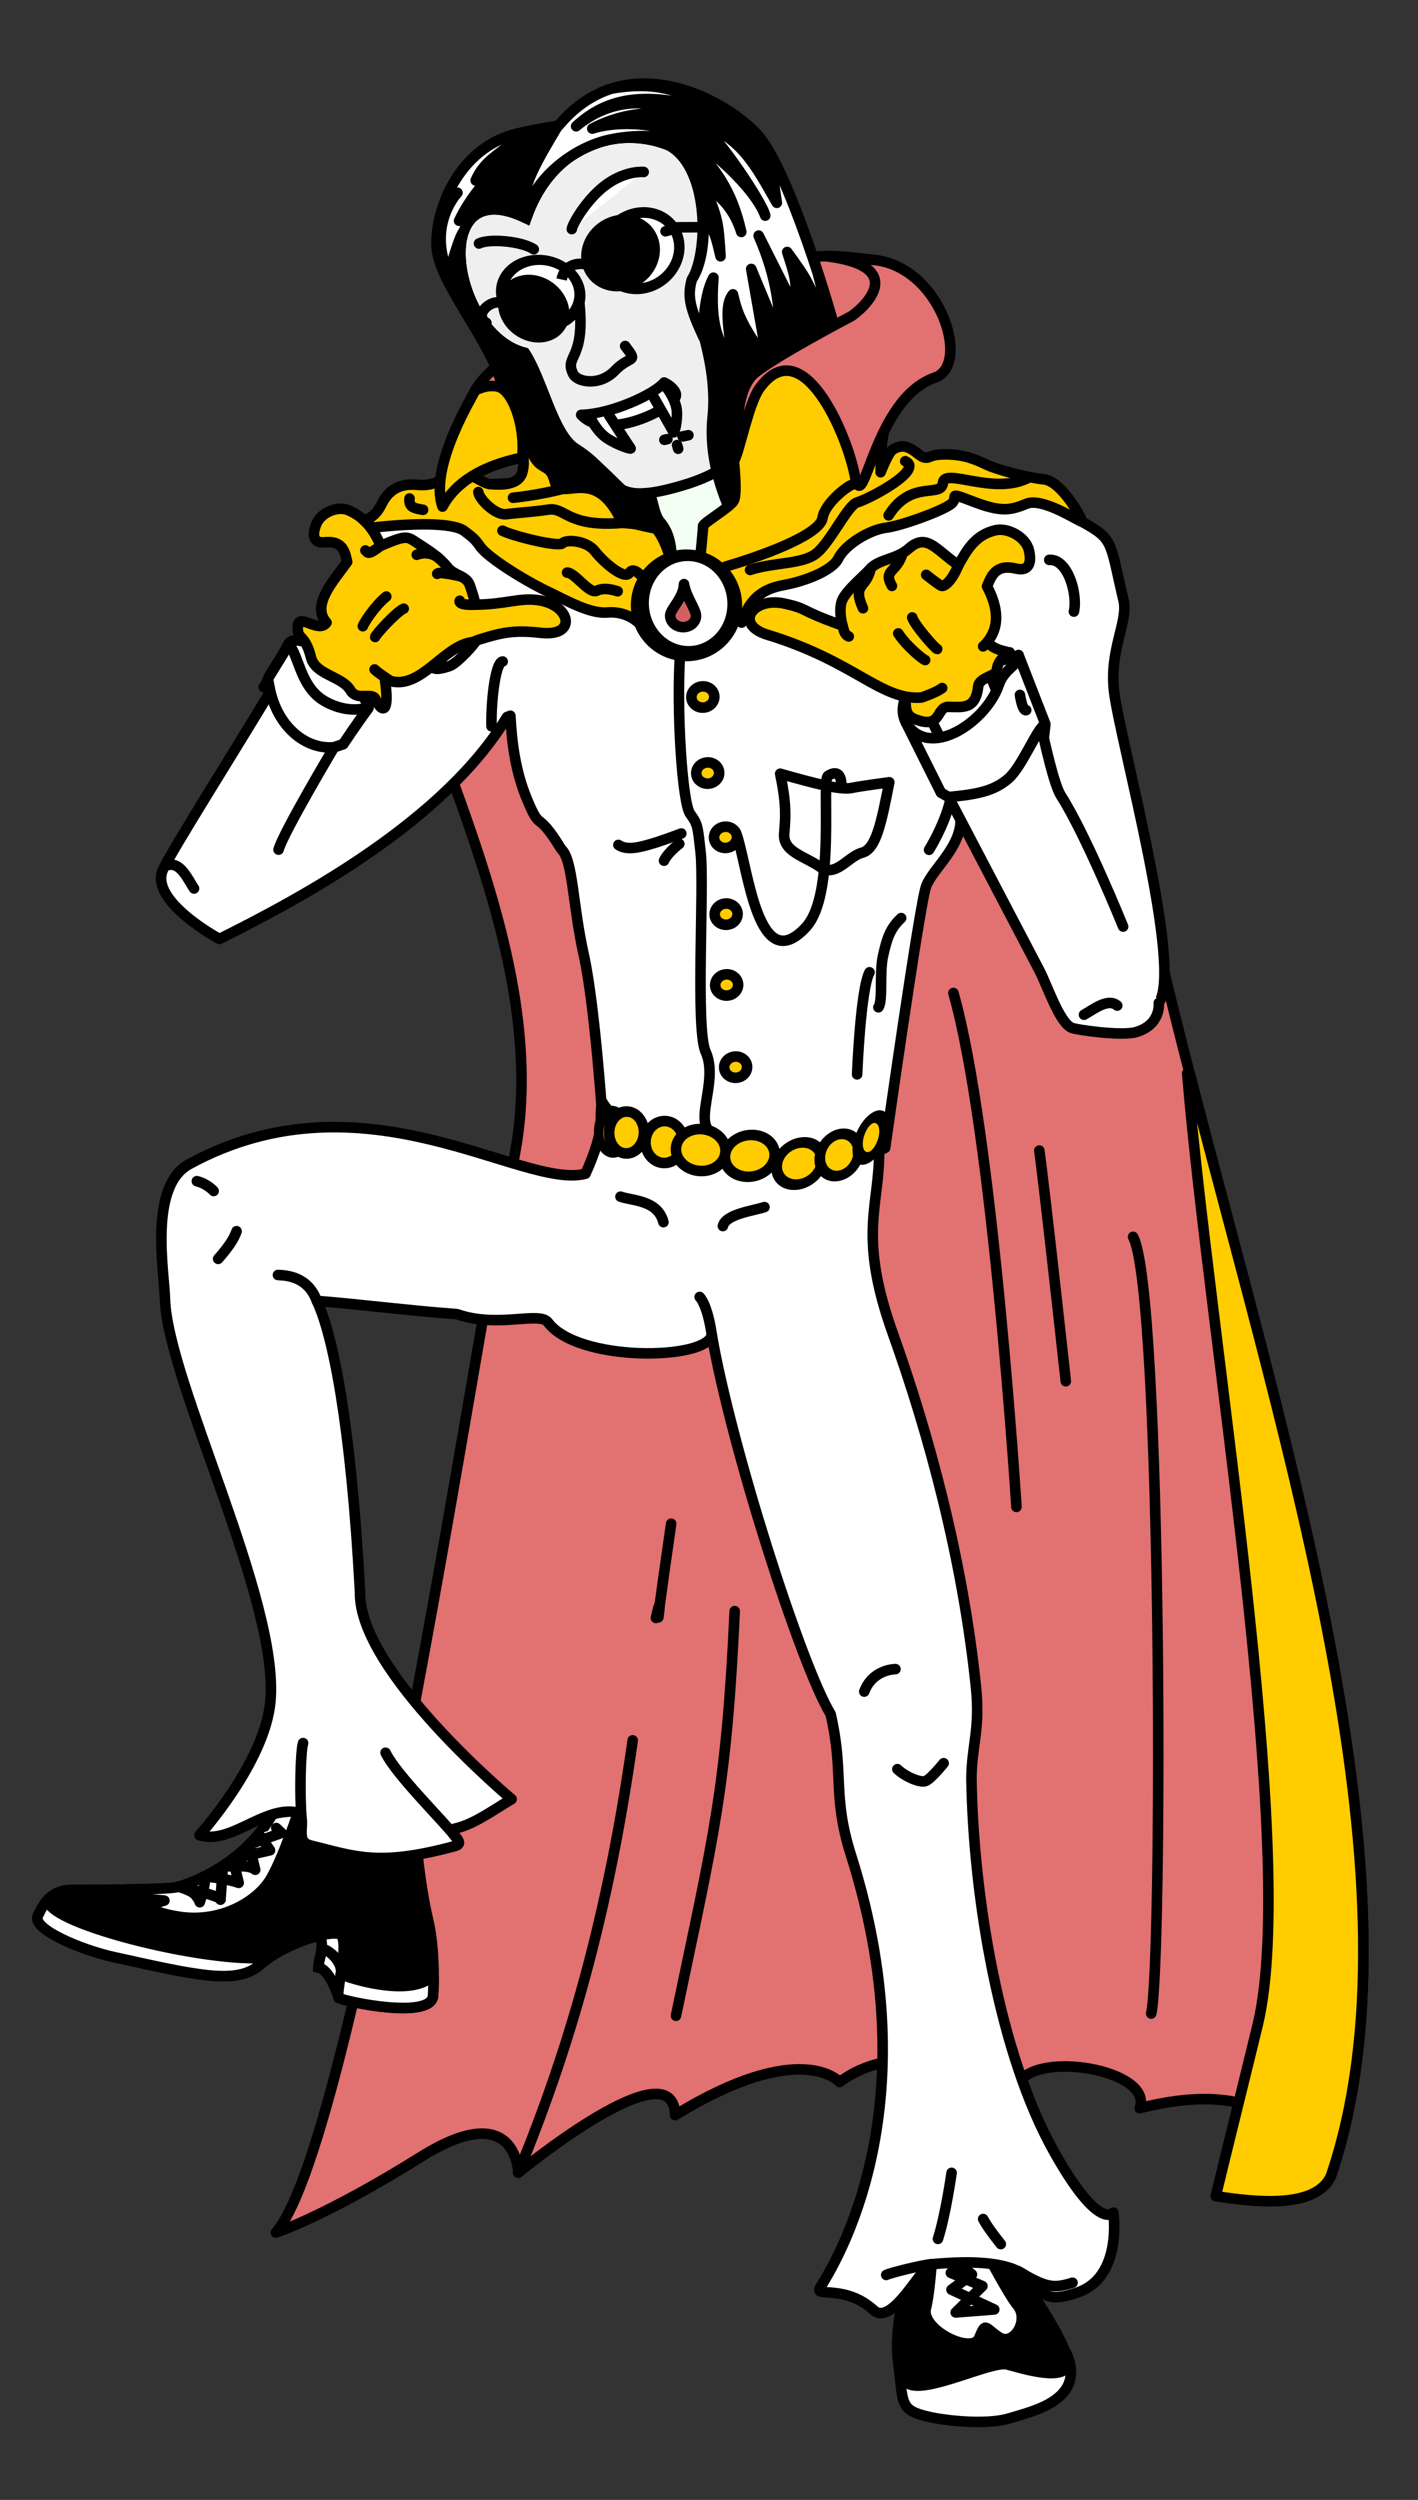 <?xml version="1.0" encoding="UTF-8" standalone="no"?>
<!-- Created with Inkscape (http://www.inkscape.org/) -->

<svg
   width="120.931mm"
   height="213.122mm"
   viewBox="0 0 120.931 213.122"
   version="1.1"
   id="svg16630"
   inkscape:version="1.2.2 (b0a8486, 2022-12-01)"
   sodipodi:docname="monster-gallery-vampire.svg"
   xmlns:inkscape="http://www.inkscape.org/namespaces/inkscape"
   xmlns:sodipodi="http://sodipodi.sourceforge.net/DTD/sodipodi-0.dtd"
   xmlns:xlink="http://www.w3.org/1999/xlink"
   xmlns="http://www.w3.org/2000/svg"
   xmlns:svg="http://www.w3.org/2000/svg"
   xmlns:rdf="http://www.w3.org/1999/02/22-rdf-syntax-ns#"
   xmlns:cc="http://creativecommons.org/ns#"
   xmlns:dc="http://purl.org/dc/elements/1.1/">
  <rect x="0" y="0" width="120.931" height="213.122" fill="#333333" stroke="none"/>
  <title
     id="title37805">Monster gallery</title>
  <sodipodi:namedview
     id="namedview16632"
     pagecolor="#505050"
     bordercolor="#eeeeee"
     borderopacity="1"
     inkscape:showpageshadow="0"
     inkscape:pageopacity="0"
     inkscape:pagecheckerboard="0"
     inkscape:deskcolor="#505050"
     inkscape:document-units="mm"
     showgrid="false"
     inkscape:zoom="0.63446243"
     inkscape:cx="334.92921"
     inkscape:cy="423.1929"
     inkscape:window-width="1652"
     inkscape:window-height="1099"
     inkscape:window-x="0"
     inkscape:window-y="25"
     inkscape:window-maximized="0"
     inkscape:current-layer="layer1" />
  <defs
     id="defs16627">
    <clipPath
       clipPathUnits="userSpaceOnUse"
       id="clipPath8631-7">
      <path
         style="fill:none;stroke:#000000;stroke-width:0.265px;stroke-linecap:butt;stroke-linejoin:miter;stroke-opacity:1"
         d="m -29.552,-27.031 c -0.71,-0.138 -1.396,-0.609 -3.227,-0.099 -1.83,0.51 -15.211,13.337 -15.211,13.337 0,0 20.498,10.571 20.781,10.723 0.282,0.153 7.724,-12.4 8.123,-12.185 0.399,0.215 -5.484,-8.404 -5.208,-8.255 0.276,0.149 -5.258,-3.521 -5.258,-3.521 z"
         id="path8633-8" />
    </clipPath>
    <clipPath
       clipPathUnits="userSpaceOnUse"
       id="clipPath1316-3">
      <use
         x="0"
         y="0"
         xlink:href="#path486"
         id="use1318-7"
         style="stroke-width:1"
         transform="translate(-2.345,-2.642)" />
    </clipPath>
    <clipPath
       clipPathUnits="userSpaceOnUse"
       id="clipPath1325-3">
      <use
         x="0"
         y="0"
         xlink:href="#path559"
         id="use1327-8"
         style="stroke-width:1"
         transform="translate(-2.345,-2.642)" />
    </clipPath>
  </defs>
  <g
     inkscape:label="Calque 1"
     inkscape:groupmode="layer"
     id="layer1"
     transform="translate(-531.899,-54.022)">
    <g
       id="g21150"
       transform="matrix(3,0,0,3,2093.638,-570)"
       style="stroke-width:0.3;stroke-dasharray:none">
      <path
         style="font-variation-settings:normal;fill:#e27171;fill-opacity:1;stroke:#000000;stroke-width:0.3;stroke-linecap:round;stroke-linejoin:round;stroke-miterlimit:4;stroke-dasharray:none;stroke-dashoffset:0;stroke-opacity:1;paint-order:markers fill stroke;stop-color:#000000"
         d="m -500.288,217.539 c 1.664,0.727 2.672,0.401 2.178,-0.471 -1.397,-2.468 2.2,-1.645 2.384,-1.672 0.184,-0.026 0.8,0.728 1.072,0.921 0.587,0.415 0.771,1.063 0.648,1.785 -0.056,0.327 -1.276,1.3 -1.418,2.01 -0.257,1.287 -0.048,1.443 -0.048,1.443 0,0 6.258,0.377 6.316,2.939 -0.123,12.001 10.457,33.464 6.411,45.352 -1.113,-1.733 -2.478,-2.676 -5.435,-1.931 0.375,-1.034 -2.629,-1.598 -3.351,-0.825 -1.807,-0.534 -3.777,-0.972 -5.18,0.084 0,0 -1.086,-1.264 -4.676,0.939 -0.04,-2.003 -4.46,1.637 -4.46,1.637 0,0 -0.032,-2.16 -2.76,-0.455 -2.728,1.705 -4.129,2.156 -4.129,2.156 2.352,-2.705 6.067,-27.93 6.592,-29.792 2.474,-8.783 -7.942,-19.202 -0.494,-19.895 0.328,0.004 2.628,-0.105 2.752,-0.705 0.17,-0.826 2.6,-3.029 1.848,-3.165 -0.635,-0.114 -2.256,1.628 -2.256,1.628 0,0 -1.668,-0.666 -2.782,-0.408 0.452,-0.905 3.113,-2.377 3.113,-2.377 z"
         id="path68095-5"
         sodipodi:nodetypes="cscsssccccccccscscsscccc" />
      <path
         id="path68097-5"
         style="font-variation-settings:normal;fill:#ffffff;fill-opacity:1;stroke:#000000;stroke-width:0.3;stroke-linecap:round;stroke-linejoin:round;stroke-miterlimit:4;stroke-dasharray:none;stroke-dashoffset:0;stroke-opacity:1;paint-order:markers fill stroke;stop-color:#000000"
         d="m -494.096,221.826 -5.215,1.56 -1.168,1.423 -1.374,0.213 0.279,-0.549 -4.191,-1.606 -4.201,-0.055 -0.276,1.692 -0.479,2.348 c 0,0 -1.452,-0.952 -1.659,-0.547 -0.185,0.363 -0.25,0.428 -0.561,0.946 -0.061,0.101 0.079,0.354 0.016,0.459 -1.085,1.801 -2.781,4.483 -3.021,5.009 -0.406,0.891 1.604,1.971 1.604,1.971 2.325,-1.157 6.38,-3.334 8.175,-6.307 l 0.096,-0.036 c 0.044,0.821 0.155,1.597 0.46,2.342 0.426,1.036 0.257,0.256 0.984,1.445 0.34,0.312 0.318,1.548 0.642,3.004 0.325,1.456 0.548,4.872 0.548,4.872 l 3.987,2.456 4.033,-1.839 c 0,0 0.983,-6.956 1.166,-7.438 0.198,-0.52 1.071,-1.16 0.974,-2.031 -0.059,-0.527 -0.038,-2.015 -0.011,-3.185 l 4.021,8.442 1.626,0.094 c 0.707,-0.962 -1.098,-7.457 -1.267,-8.835 -0.148,-1.206 0.411,-2.001 0.267,-2.61 -0.396,-1.67 -0.261,-1.73 -1.197,-2.238 l -1.095,-0.925 z"
         sodipodi:nodetypes="cccccccccsccssccscscccssccccsccc" />
      <path
         style="font-variation-settings:normal;fill:#f3fff2;fill-opacity:1;stroke:#000000;stroke-width:0.3;stroke-linecap:round;stroke-linejoin:round;stroke-miterlimit:4;stroke-dasharray:none;stroke-dashoffset:0;stroke-opacity:1;paint-order:markers fill stroke;stop-color:#000000"
         d="m -501.629,223.135 c 0.526,3.637 1.006,2.476 1.234,2.86 0.228,0.383 0.103,-2.933 0.086,-3.008 -0.017,-0.075 0.708,-0.538 0.788,-0.726 0.08,-0.188 -0.147,-1.127 -0.147,-1.127 l -1.632,-0.402 -1.032,1.366 z"
         id="path68099-0"
         sodipodi:nodetypes="cscscccc" />
      <path
         id="path68101-9"
         style="fill:#efefef;stroke:#000000;stroke-width:0.3;stroke-linecap:round;stroke-linejoin:round;stroke-dasharray:none;paint-order:markers fill stroke;stop-color:#000000;fill-opacity:1"
         d="m -499.466,214.992 c 0.339,2.174 0.248,2.167 0.298,3.454 0.019,0.491 -0.466,0.635 -0.329,1.022 0.318,0.898 0.158,1.78 -1.642,2.322 -2.274,0.685 -1.765,-0.224 -3.069,-1.024 -0.652,-0.4 -0.937,-1.933 -1.454,-2.731 -2.095,-0.52 -2.78,-5.211 0.042,-3.824 1.175,-3.43 5.584,-2.878 6.154,0.78 z"
         sodipodi:nodetypes="sssssccs" />
      <path
         id="path68103-8"
         style="fill:#000000;stroke:#000000;stroke-width:0.3;stroke-linecap:butt;stroke-linejoin:miter;stroke-dasharray:none;stroke-opacity:1"
         d="m -503.193,210.525 c -0.529,0.168 -1.045,0.499 -1.51,1.057 0,0 -0.563,0.076 -1.156,0.216 -1.686,0.396 -2.387,2.22 -2.306,3.269 0.081,1.049 1.75,2.889 1.873,4.052 0.123,1.163 1.423,2.646 1.312,3.369 -0.157,1.025 2.999,2.196 3.264,1.949 0.283,-0.141 0.341,-1.098 -0.095,-1.596 -0.222,-0.254 -0.2,-0.835 -0.383,-0.819 -0.551,0.05 -0.456,0.149 -0.713,-0.105 -0.555,-0.549 -1.008,-0.973 -1.299,-1.152 -0.652,-0.4 -0.938,-1.933 -1.455,-2.731 -2.095,-0.52 -2.78,-5.211 0.042,-3.824 0.647,-1.889 2.275,-2.57 3.703,-2.19 0.106,0.028 0.211,0.062 0.315,0.102 7.4e-4,3.7e-4 0.002,6.3e-4 0.002,0.001 1.157,0.572 1.184,2.947 0.7,3.816 -0.221,0.396 0.769,2.118 0.578,3.928 -0.182,1.728 0.851,3.27 0.771,3.268 l 0.382,-4.691 c 1.003,-0.736 2.57,0.439 2.566,-0.035 -0.004,-0.474 -1.438,-5.378 -2.395,-6.517 -0.61,-0.725 -2.468,-1.918 -4.196,-1.369 z"
         sodipodi:nodetypes="ccsssscssssccsccssccsscc" />
      <ellipse
         style="font-variation-settings:normal;fill:#ffffff;fill-opacity:1;stroke:#000000;stroke-width:0.301;stroke-linecap:round;stroke-linejoin:round;stroke-miterlimit:4;stroke-dasharray:none;stroke-dashoffset:0;stroke-opacity:1;paint-order:markers fill stroke;stop-color:#000000"
         id="ellipse68105-7"
         cx="-554.668"
         cy="63.35"
         rx="1.082"
         ry="0.992"
         transform="matrix(0.958,-0.286,0.413,0.911,0,0)" />
      <path
         style="font-variation-settings:normal;fill:#efefef;fill-opacity:1;stroke:#000000;stroke-width:0.3;stroke-linecap:round;stroke-linejoin:round;stroke-miterlimit:4;stroke-dasharray:none;stroke-dashoffset:0;stroke-opacity:1;paint-order:markers fill stroke;stop-color:#000000"
         d="m -504.113,216.584 c 0.184,1.682 -0.442,1.515 -0.169,2.057 0.11,0.218 0.74,0.358 1.183,-0.102 0.443,-0.46 0.677,-0.19 0.291,-0.699"
         id="path68107-9"
         sodipodi:nodetypes="cssc" />
      <path
         style="font-variation-settings:normal;fill:#ffffff;fill-opacity:1;stroke:#000000;stroke-width:0.3;stroke-linecap:round;stroke-linejoin:round;stroke-miterlimit:4;stroke-dasharray:none;stroke-dashoffset:0;stroke-opacity:1;paint-order:markers fill stroke;stop-color:#000000"
         d="m -501.7,218.877 c 0.168,0.073 0.349,0.242 0.336,0.37 -0.035,0.351 -1.979,1.335 -2.694,0.549 0.855,-0.013 2.097,-0.594 2.358,-0.919 z"
         id="path68109-3"
         sodipodi:nodetypes="csc" />
      <path
         style="font-variation-settings:normal;fill:#ffffff;fill-opacity:1;stroke:#000000;stroke-width:0.3;stroke-linecap:round;stroke-linejoin:round;stroke-miterlimit:4;stroke-dasharray:none;stroke-dashoffset:0;stroke-opacity:1;paint-order:markers fill stroke;stop-color:#000000"
         d="m -503.772,219.921 c 0,0 0.166,0.355 0.454,0.545 0.289,0.19 0.699,0.322 0.665,0.281 -0.034,-0.04 -0.613,-0.935 -0.613,-0.935"
         id="path68111-0" />
      <path
         style="font-variation-settings:normal;fill:#ffffff;fill-opacity:1;stroke:#000000;stroke-width:0.3;stroke-linecap:round;stroke-linejoin:round;stroke-miterlimit:4;stroke-dasharray:none;stroke-dashoffset:0;stroke-opacity:1;paint-order:markers fill stroke;stop-color:#000000"
         d="m -501.605,219.057 c 0,0 0.243,0.321 0.266,0.626 0.023,0.305 -0.074,0.656 -0.093,0.609 -0.019,-0.047 -0.545,-0.963 -0.545,-0.963"
         id="path68113-5" />
      <path
         style="font-variation-settings:normal;fill:#ffffff;fill-opacity:1;stroke:#000000;stroke-width:0.3;stroke-linecap:round;stroke-linejoin:round;stroke-miterlimit:4;stroke-dasharray:none;stroke-dashoffset:0;stroke-opacity:1;paint-order:markers fill stroke;stop-color:#000000"
         d="m -506.963,214.927 c 0.293,-0.147 1.224,-0.065 1.557,0.164"
         id="path68115-2" />
      <path
         style="font-variation-settings:normal;fill:#ffffff;fill-opacity:1;stroke:#000000;stroke-width:0.3;stroke-linecap:round;stroke-linejoin:round;stroke-miterlimit:4;stroke-dasharray:none;stroke-dashoffset:0;stroke-opacity:1;paint-order:markers fill stroke;stop-color:#000000"
         d="m -504.325,214.518 c 0.02,-0.158 0.456,-0.901 1.011,-1.287 0.554,-0.386 1.033,-0.337 1.033,-0.337"
         id="path68117-5"
         sodipodi:nodetypes="csc" />
      <ellipse
         style="font-variation-settings:normal;fill:#000000;fill-opacity:1;stroke:#000000;stroke-width:0.301;stroke-linecap:round;stroke-linejoin:round;stroke-miterlimit:4;stroke-dasharray:none;stroke-dashoffset:0;stroke-opacity:1;paint-order:markers fill stroke;stop-color:#000000"
         id="ellipse68119-0"
         cx="-555.215"
         cy="65.48"
         rx="0.812"
         ry="0.864"
         transform="matrix(0.959,-0.283,0.413,0.911,0,0)" />
      <ellipse
         style="font-variation-settings:normal;fill:#ffffff;fill-opacity:1;stroke:#000000;stroke-width:0.3;stroke-linecap:round;stroke-linejoin:round;stroke-miterlimit:4;stroke-dasharray:none;stroke-dashoffset:0;stroke-opacity:1;paint-order:markers fill stroke;stop-color:#000000"
         id="ellipse68121-7"
         cx="-546.996"
         cy="-31.046"
         rx="1.148"
         ry="1.05"
         transform="matrix(0.895,-0.445,0.413,0.911,0,0)" />
      <ellipse
         style="font-variation-settings:normal;fill:#000000;fill-opacity:1;stroke:#000000;stroke-width:0.3;stroke-linecap:round;stroke-linejoin:round;stroke-miterlimit:4;stroke-dasharray:none;stroke-dashoffset:0;stroke-opacity:1;paint-order:markers fill stroke;stop-color:#000000"
         id="ellipse68123-9"
         cx="-547.257"
         cy="-30.5"
         rx="1.001"
         ry="0.908"
         transform="matrix(0.896,-0.444,0.413,0.911,0,0)" />
      <path
         style="fill:none;stroke:#000000;stroke-width:0.3;stroke-linecap:butt;stroke-linejoin:miter;stroke-dasharray:none;stroke-opacity:1"
         d="m -504.615,215.95 c 0.115,-0.531 0.633,-0.471 0.801,-0.401"
         id="path68125-9" />
      <path
         style="font-variation-settings:normal;fill:#ffffff;fill-opacity:1;stroke:#000000;stroke-width:0.3;stroke-linecap:round;stroke-linejoin:round;stroke-miterlimit:4;stroke-dasharray:none;stroke-dashoffset:0;stroke-opacity:1;paint-order:markers fill stroke;stop-color:#000000"
         d="m -501.66,214.579 c 0.089,-0.021 0.335,-0.112 0.335,-0.112 l 1.04,-0.004"
         id="path68127-1"
         sodipodi:nodetypes="ccc" />
      <path
         style="font-variation-settings:normal;fill:none;fill-opacity:1;stroke:#000000;stroke-width:0.3;stroke-linecap:round;stroke-linejoin:round;stroke-miterlimit:4;stroke-dasharray:none;stroke-dashoffset:0;stroke-opacity:1;paint-order:markers fill stroke;stop-color:#000000"
         d="m -506.397,216.602 c -0.277,-0.039 -0.711,0.357 -0.356,0.581"
         id="path68129-0"
         sodipodi:nodetypes="cc" />
      <path
         id="path68131-2"
         style="font-variation-settings:normal;fill:#ffffff;fill-opacity:1;stroke:#000000;stroke-width:0.3;stroke-linecap:round;stroke-linejoin:round;stroke-miterlimit:4;stroke-dasharray:none;stroke-dashoffset:0;stroke-opacity:1;paint-order:markers fill stroke;stop-color:#000000"
         d="m -501.225,211.79 c 1.003,0.963 1.452,1.635 1.718,2.809 -0.26,-0.838 -0.817,-1.174 -1.04,-1.288 0.375,0.9 0.392,1.021 0.451,1.979 -0.104,-0.429 -0.187,-0.886 -0.491,-1.055 0.041,0.683 -0.077,1.349 -0.322,1.709 -0.144,0.483 -0.051,0.833 0.328,1.648 0,0 -0.042,-1.103 0.282,-1.694 -0.102,1.422 0.138,1.763 0.532,2.465 -0.004,-0.674 -0.295,-1.606 0.023,-1.991 0.116,0.481 0.208,0.841 0.975,1.88 l -0.455,-2.602 0.842,2.02 c -0.048,-0.852 -0.08,-1.69 -0.631,-2.967 l 0.994,1.976 c 0.138,-0.582 0.015,-0.896 -0.183,-1.511 0.529,0.73 0.688,0.925 1.105,2.243 -0.159,-1.086 0.057,-0.535 -0.236,-1.643 -0.404,-1.243 -0.915,-2.618 -1.372,-3.421 l 0.208,1.424 c -0.641,-1.124 -1,-1.833 -2.214,-2.299 0.576,0.443 1.822,2.322 1.885,2.663 -0.304,-0.82 -1.705,-2.058 -2.402,-2.348 z"
         sodipodi:nodetypes="cccccccccccccccccccccccc" />
      <path
         id="path68133-9"
         style="font-variation-settings:normal;fill:#ffffff;fill-opacity:1;stroke:#000000;stroke-width:0.3;stroke-linecap:round;stroke-linejoin:round;stroke-miterlimit:4;stroke-dasharray:none;stroke-dashoffset:0;stroke-opacity:1;paint-order:markers fill stroke;stop-color:#000000"
         d="m -503.193,210.525 c -0.529,0.168 -1.045,0.499 -1.51,1.057 0,0 -0.015,0.002 -0.017,0.002 -0.537,0.908 -1.102,1.798 -0.947,2.461 0.457,-1.251 1.693,-1.946 2.487,-2.082 0.726,-0.156 1.77,-0.11 2.411,0.178 -0.474,-0.591 -2.106,-0.762 -2.974,-0.479 0.971,-0.51 1.9,-0.482 2.484,-0.365 -0.542,-0.417 -1.807,-0.636 -2.943,0.298 0.775,-0.713 1.801,-1.067 3.758,-0.472 -0.455,-0.321 -1.164,-0.875 -2.749,-0.598 z"
         sodipodi:nodetypes="ccccccccccc" />
      <path
         id="path68135-1"
         style="font-variation-settings:normal;fill:#ffffff;fill-opacity:1;stroke:#000000;stroke-width:0.3;stroke-linecap:round;stroke-linejoin:round;stroke-miterlimit:4;stroke-dasharray:none;stroke-dashoffset:0;stroke-opacity:1;paint-order:markers fill stroke;stop-color:#000000"
         d="m -506.258,211.924 c -0.803,0.325 -1.337,0.996 -1.632,1.691 l 0.315,-0.13 c 0,0 -0.885,0.914 -0.246,2.326 0,0 0.269,-1.061 0.428,-1.235 0.121,-0.332 0.355,-0.564 0.72,-0.61 4.6e-4,-0.171 -0.004,-0.372 -0.027,-0.365 -0.041,0.011 -0.829,0.68 -0.829,0.68 0.359,-0.767 0.983,-1.366 0.983,-1.366 l -0.511,0.22 c 0.235,-0.556 0.697,-0.756 1.066,-1.1 z"
         sodipodi:nodetypes="cccccccccccc" />
      <path
         style="font-variation-settings:normal;fill:#ffffff;fill-opacity:1;stroke:#000000;stroke-width:0.3;stroke-linecap:round;stroke-linejoin:round;stroke-miterlimit:4;stroke-dasharray:none;stroke-dashoffset:0;stroke-opacity:1;paint-order:markers fill stroke;stop-color:#000000"
         d="m -501.176,220.409 0.166,-0.034"
         id="path68137-4"
         sodipodi:nodetypes="cc" />
      <path
         style="font-variation-settings:normal;fill:#ffffff;fill-opacity:1;stroke:#000000;stroke-width:0.3;stroke-linecap:round;stroke-linejoin:round;stroke-miterlimit:4;stroke-dasharray:none;stroke-dashoffset:0;stroke-opacity:1;paint-order:markers fill stroke;stop-color:#000000"
         d="m -501.332,220.655 0.031,0.105"
         id="path68139-4"
         sodipodi:nodetypes="cc" />
      <path
         style="font-variation-settings:normal;fill:#ffffff;fill-opacity:1;stroke:#000000;stroke-width:0.3;stroke-linecap:round;stroke-linejoin:round;stroke-miterlimit:4;stroke-dasharray:none;stroke-dashoffset:0;stroke-opacity:1;paint-order:markers fill stroke;stop-color:#000000"
         d="m -501.693,220.506 0.086,-0.019"
         id="path68141-6"
         sodipodi:nodetypes="cc" />
      <path
         id="path68143-9"
         style="font-variation-settings:normal;fill:#ffcc00;fill-opacity:1;stroke:#000000;stroke-width:0.3;stroke-linecap:round;stroke-linejoin:round;stroke-miterlimit:4;stroke-dasharray:none;stroke-dashoffset:0;stroke-opacity:1;paint-order:markers fill stroke;stop-color:#000000"
         d="m -497.224,218.1 c -0.403,0.037 -0.76,0.089 -0.951,0.161 -0.61,0.231 -1.045,0.736 -1.141,0.942 -0.097,0.206 -0.4,1.908 -0.401,1.909 l 4e-5,4.1e-4 c 0.009,0.087 0.097,0.945 -0.002,1.123 -0.104,0.188 -0.88,0.641 -0.873,0.717 0.003,0.035 -0.062,0.78 -0.15,1.526 l 5.6e-4,0.002 0.592,0.252 0.65,0.968 c 0.289,-0.882 0.844,-1 1.283,-1.084 0.439,-0.084 1.285,-0.363 1.474,-0.749 0.19,-0.386 0.885,-0.804 1.34,-0.862 0.455,-0.058 1.549,-0.458 1.84,-0.661 0.291,-0.203 -0.174,-0.399 0.638,-0.087 0.812,0.312 1.067,0.253 1.528,0.065 0.46,-0.188 1.489,0.508 1.56,0.502 0.07,-0.007 -0.558,-1.144 -1.062,-1.195 -0.505,-0.051 -1.333,-0.273 -1.643,-0.421 -0.31,-0.148 -0.63,-0.285 -1.139,-0.288 -0.509,-0.004 -0.439,0.123 -0.629,0.086 -0.189,-0.037 -0.468,-0.513 -0.9,-0.214 -0.12,0.083 -0.337,0.635 -0.337,0.635 0.035,-2.106 0.529,-3.388 0.408,-3.404 -0.083,-0.011 -1.199,-0.004 -2.086,0.077 z" />
      <path
         style="fill:#e27171;fill-opacity:1;stroke:#000000;stroke-width:0.3;stroke-linecap:butt;stroke-linejoin:miter;stroke-dasharray:none;stroke-opacity:1"
         d="m -499.717,221.109 c 0.116,-0.463 -0.032,-2.018 0.616,-2.519 0.648,-0.501 2.424,-1.44 2.705,-1.588 0.195,-0.103 1.825,-1.41 -0.718,-1.717 0.241,0.021 0.85,0.054 1.388,0.11 1.883,0.196 2.759,2.986 1.722,3.343 -1.773,0.611 -2.02,4.108 -2.279,2.768 -0.229,-1.185 -1.491,-4.123 -2.698,-2.476 -0.327,0.446 -0.585,1.864 -0.736,2.078 z"
         id="path68145-2"
         sodipodi:nodetypes="csscssssc" />
      <path
         style="font-variation-settings:normal;fill:#ffffff;fill-opacity:1;stroke:#000000;stroke-width:0.3;stroke-linecap:round;stroke-linejoin:round;stroke-miterlimit:4;stroke-dasharray:none;stroke-dashoffset:0;stroke-opacity:1;paint-order:markers fill stroke;stop-color:#000000"
         d="m -491.623,226.628 c -0.736,0.321 -1.429,0.091 -2.165,0.301 -0.735,0.21 -1.35,0.991 -1.047,1.595 0.302,0.605 1.523,1.496 1.523,1.496 0,0 1.402,-1.553 1.402,-1.553 z"
         id="path68147-4" />
      <path
         style="font-variation-settings:normal;fill:#ffffff;fill-opacity:1;stroke:#000000;stroke-width:0.3;stroke-linecap:round;stroke-linejoin:round;stroke-miterlimit:4;stroke-dasharray:none;stroke-dashoffset:0;stroke-opacity:1;paint-order:markers fill stroke;stop-color:#000000"
         d="m -494.589,227.653 c 0.43,0.431 2.05,4.28 2.05,4.28 l 1.105,-2.356 c 0,0 -1.507,-3.544 -1.664,-4.05 -0.369,0.034 -1.491,2.127 -1.491,2.127 z"
         id="path68149-5"
         sodipodi:nodetypes="ccccc" />
      <path
         style="font-variation-settings:normal;fill:#ffffff;fill-opacity:1;stroke:#000000;stroke-width:0.3;stroke-linecap:round;stroke-linejoin:round;stroke-miterlimit:4;stroke-dasharray:none;stroke-dashoffset:0;stroke-opacity:1;paint-order:markers fill stroke;stop-color:#000000"
         d="m -488.652,234.338 c 0,0 -1.057,-2.611 -1.773,-3.729 -0.198,-0.31 -0.481,-1.626 -0.481,-1.626 l 0.044,-0.398 -0.764,-1.963 c 0.095,0.233 -0.395,0.357 -0.557,0.84 -0.357,1.063 -2.002,2.175 -2.652,1.062 l 1.005,2.01 0.216,0.123 c 0,0 2.435,4.649 2.578,4.92 0.227,0.429 0.568,1.489 0.924,1.639 0.13,0.055 1.422,0.242 1.834,0.119 0.714,-0.214 0.64,-0.826 0.64,-0.826"
         id="path68151-2"
         sodipodi:nodetypes="cscccscccsssc" />
      <path
         style="fill:none;stroke:#000000;stroke-width:0.3;stroke-linecap:butt;stroke-linejoin:miter;stroke-dasharray:none;stroke-opacity:1"
         d="m -501.705,224.525 c -1.053,-0.531 -1.376,-0.925 -2.007,-1.032 -0.632,-0.107 -0.599,-0.784 -1.742,-0.882 -1.143,-0.098 -1.272,0.34 -2.018,-0.246"
         id="path68153-0" />
      <path
         style="font-variation-settings:normal;fill:none;fill-opacity:1;stroke:#000000;stroke-width:0.3;stroke-linecap:round;stroke-linejoin:round;stroke-miterlimit:4;stroke-dasharray:none;stroke-dashoffset:0;stroke-opacity:1;paint-order:markers fill stroke;stop-color:#000000"
         d="m -501.246,226.603 c -0.108,1.508 0.056,4.215 0.286,4.531 0.23,0.316 0.213,0.373 0.296,1.085 0.112,0.963 -0.152,5.028 0.144,5.677 0.399,0.876 -0.454,2.149 0.289,2.346"
         id="path68155-3"
         sodipodi:nodetypes="csssc" />
      <ellipse
         style="font-variation-settings:normal;fill:#ffcc00;fill-opacity:1;stroke:#000000;stroke-width:0.3;stroke-linecap:round;stroke-linejoin:round;stroke-miterlimit:4;stroke-dasharray:none;stroke-dashoffset:0;stroke-opacity:1;paint-order:markers fill stroke;stop-color:#000000"
         id="ellipse68157-7"
         cx="-519.438"
         cy="180.227"
         rx="0.326"
         ry="0.302"
         transform="matrix(0.996,-0.093,0.093,0.996,0,0)" />
      <ellipse
         style="font-variation-settings:normal;fill:#ffcc00;fill-opacity:1;stroke:#000000;stroke-width:0.3;stroke-linecap:round;stroke-linejoin:round;stroke-miterlimit:4;stroke-dasharray:none;stroke-dashoffset:0;stroke-opacity:1;paint-order:markers fill stroke;stop-color:#000000"
         id="ellipse68159-0"
         cx="-519.501"
         cy="182.391"
         rx="0.326"
         ry="0.302"
         transform="matrix(0.996,-0.093,0.093,0.996,0,0)" />
      <ellipse
         style="font-variation-settings:normal;fill:#ffcc00;fill-opacity:1;stroke:#000000;stroke-width:0.3;stroke-linecap:round;stroke-linejoin:round;stroke-miterlimit:4;stroke-dasharray:none;stroke-dashoffset:0;stroke-opacity:1;paint-order:markers fill stroke;stop-color:#000000"
         id="ellipse68161-4"
         cx="-519.168"
         cy="184.256"
         rx="0.326"
         ry="0.302"
         transform="matrix(0.996,-0.093,0.093,0.996,0,0)" />
      <ellipse
         style="font-variation-settings:normal;fill:#ffcc00;fill-opacity:1;stroke:#000000;stroke-width:0.3;stroke-linecap:round;stroke-linejoin:round;stroke-miterlimit:4;stroke-dasharray:none;stroke-dashoffset:0;stroke-opacity:1;paint-order:markers fill stroke;stop-color:#000000"
         id="ellipse68163-5"
         cx="-519.353"
         cy="186.431"
         rx="0.326"
         ry="0.302"
         transform="matrix(0.996,-0.093,0.093,0.996,0,0)" />
      <ellipse
         style="font-variation-settings:normal;fill:#ffcc00;fill-opacity:1;stroke:#000000;stroke-width:0.3;stroke-linecap:round;stroke-linejoin:round;stroke-miterlimit:4;stroke-dasharray:none;stroke-dashoffset:0;stroke-opacity:1;paint-order:markers fill stroke;stop-color:#000000"
         id="ellipse68165-8"
         cx="-519.525"
         cy="188.435"
         rx="0.326"
         ry="0.302"
         transform="matrix(0.996,-0.093,0.093,0.996,0,0)" />
      <ellipse
         style="font-variation-settings:normal;fill:#ffcc00;fill-opacity:1;stroke:#000000;stroke-width:0.3;stroke-linecap:round;stroke-linejoin:round;stroke-miterlimit:4;stroke-dasharray:none;stroke-dashoffset:0;stroke-opacity:1;paint-order:markers fill stroke;stop-color:#000000"
         id="ellipse68167-9"
         cx="-519.488"
         cy="190.784"
         rx="0.326"
         ry="0.302"
         transform="matrix(0.996,-0.093,0.093,0.996,0,0)" />
      <path
         style="font-variation-settings:normal;fill:#ffffff;fill-opacity:1;stroke:#000000;stroke-width:0.3;stroke-linecap:round;stroke-linejoin:round;stroke-miterlimit:4;stroke-dasharray:none;stroke-dashoffset:0;stroke-opacity:1;paint-order:markers fill stroke;stop-color:#000000"
         d="m -495.052,275.087 c 0.136,1.064 0.058,1.331 0.566,1.513 0.566,0.203 1.956,0.329 2.585,0.134 0.629,-0.196 2.154,-0.5 1.673,-1.772 -0.395,-1.046 -2.907,0.034 -2.907,0.034 z"
         id="path68169-2"
         sodipodi:nodetypes="cssscc" />
      <path
         style="font-variation-settings:normal;fill:#000000;fill-opacity:1;stroke:#000000;stroke-width:0.3;stroke-linecap:round;stroke-linejoin:round;stroke-miterlimit:4;stroke-dasharray:none;stroke-dashoffset:0;stroke-opacity:1;paint-order:markers fill stroke;stop-color:#000000"
         d="m -494.725,272.592 c -0.395,1.278 -0.506,2.755 -0.071,3.126 0.435,0.371 2.386,-0.63 2.844,-0.521 0.311,0.075 1.808,0.574 1.724,-0.104 -0.084,-0.678 -1.596,-2.778 -1.735,-3.052 -0.139,-0.274 -2.785,-0.196 -2.762,0.55 z"
         id="path68171-0"
         sodipodi:nodetypes="csssssc" />
      <path
         style="font-variation-settings:normal;fill:#ffffff;fill-opacity:1;stroke:#000000;stroke-width:0.3;stroke-linecap:round;stroke-linejoin:round;stroke-miterlimit:4;stroke-dasharray:none;stroke-dashoffset:0;stroke-opacity:1;paint-order:markers fill stroke;stop-color:#000000"
         d="m -494.269,273.641 c -0.066,0.618 1.329,1.274 1.523,0.807 0.194,-0.467 0.147,-0.301 0.562,-0.027 0.414,0.273 0.872,-0.474 0.535,-0.892 -0.336,-0.418 -1.077,-1.877 -1.077,-1.877 l -1.327,0.011 c 0,0 -0.066,1.447 -0.216,1.979 z"
         id="path68173-9"
         sodipodi:nodetypes="ssssccss" />
      <path
         style="font-variation-settings:normal;fill:none;fill-opacity:1;stroke:#000000;stroke-width:0.3;stroke-linecap:round;stroke-linejoin:round;stroke-miterlimit:4;stroke-dasharray:none;stroke-dashoffset:0;stroke-opacity:1;paint-order:markers fill stroke;stop-color:#000000"
         d="m -493.719,272.015 0.77,0.625 -0.582,0.434 1.216,0.562 -1.097,0.085 0.761,-0.75 -0.899,-0.375 0.679,-0.659"
         id="path68175-9" />
      <g
         id="g68239-8"
         transform="matrix(0.797,4.5818266e-5,1.0115424e-4,0.798,-449.851,235.992)"
         style="stroke-width:0.376;stroke-dasharray:none">
        <path
           style="font-variation-settings:normal;fill:#ffffff;fill-opacity:1;stroke:#000000;stroke-width:0.376;stroke-linecap:round;stroke-linejoin:round;stroke-miterlimit:4;stroke-dasharray:none;stroke-dashoffset:0;stroke-opacity:1;paint-order:markers fill stroke;stop-color:#000000"
           d="m -77.344,33.812 c 0.187,0.548 -0.033,0.798 -0.048,1.187 0.285,0.061 0.526,0.485 0.733,1.084 1.742,-0.388 2.657,-1.154 2.657,-1.154 l -1.748,-2.81 -1.746,1.312 z"
           id="path68227-6"
           sodipodi:nodetypes="ccccccc" />
        <path
           style="font-variation-settings:normal;fill:#000000;fill-opacity:1;stroke:#000000;stroke-width:0.376;stroke-linecap:round;stroke-linejoin:round;stroke-miterlimit:4;stroke-dasharray:none;stroke-dashoffset:0;stroke-opacity:1;paint-order:markers fill stroke;stop-color:#000000"
           d="m -78.968,29.437 c -1.02,1.883 -3.038,2.616 -3.508,2.708 -0.47,0.093 -3.398,0.09 -3.73,0.091 -0.798,8.32e-4 -1.056,0.651 -1.189,0.924 -0.23,0.469 1.547,1.212 2.7,1.466 2.976,0.655 4.401,0.998 5.215,0.281 0.813,-0.717 2.367,-1.219 2.82,-1.106 0.453,0.112 -0.153,2.176 0.003,2.283 0.184,0.126 3.368,0.803 3.358,-0.11 0,0 0.103,-1.499 -0.187,-2.705 -0.29,-1.206 -0.432,-2.904 -0.432,-2.904 z"
           id="path68229-2"
           sodipodi:nodetypes="cssssssscscc" />
        <path
           id="path68231-5"
           style="fill:none;stroke:#000000;stroke-width:0.376;stroke-linecap:butt;stroke-linejoin:miter;stroke-dasharray:none;stroke-opacity:1"
           d="m -77.273,34.319 c -0.019,0.244 -0.11,0.435 -0.119,0.68 0.285,0.061 0.526,0.485 0.734,1.084 0.739,0.191 0.244,-0.057 0.36,-0.088 -0.159,-0.444 -0.287,-0.805 -0.287,-0.805 0.043,-0.299 -0.275,-0.749 -0.688,-0.871 z"
           sodipodi:nodetypes="cccccc" />
        <path
           id="path68233-3"
           style="font-variation-settings:normal;fill:#ffffff;fill-opacity:1;stroke:#000000;stroke-width:0.376;stroke-linecap:round;stroke-linejoin:round;stroke-miterlimit:4;stroke-dasharray:none;stroke-dashoffset:0;stroke-opacity:1;paint-order:markers fill stroke;stop-color:#000000"
           d="m -86.995,32.54 c -0.217,0.207 -0.327,0.47 -0.401,0.62 -0.23,0.469 1.547,1.212 2.7,1.466 2.976,0.655 4.401,0.998 5.215,0.281 0.104,-0.092 0.221,-0.18 0.345,-0.264 -2.255,0.243 -8.316,-1.307 -7.859,-2.103 z m 13.67,2.76 c -0.706,0.724 -2.699,0.176 -3.248,-0.053 0,0 -0.005,-0.024 -0.012,-0.058 -0.069,0.451 -0.14,0.848 -0.074,0.893 0.184,0.126 3.368,0.803 3.358,-0.11 0,0 0.017,-0.25 0.017,-0.625 z" />
        <path
           id="path68235-6"
           style="font-variation-settings:normal;fill:#ffffff;fill-opacity:1;stroke:#000000;stroke-width:0.376;stroke-linecap:round;stroke-linejoin:round;stroke-miterlimit:4;stroke-dasharray:none;stroke-dashoffset:0;stroke-opacity:1;paint-order:markers fill stroke;stop-color:#000000"
           d="m -79.011,29.514 c -1.032,1.826 -3.001,2.54 -3.464,2.631 -0.222,0.044 -0.991,0.066 -1.776,0.078 -0.07,0.165 0.11,0.291 1.366,0.394 -1.071,0.272 0.125,0.522 0.59,0.584 1.505,0.201 2.765,-0.598 3.212,-1.372 0.447,-0.775 0.995,-2.432 0.995,-2.432 z"
           sodipodi:nodetypes="csccsscc" />
        <path
           style="font-variation-settings:normal;opacity:1;fill:#ffffff;fill-opacity:1;stroke:#000000;stroke-width:0.376;stroke-linecap:round;stroke-linejoin:round;stroke-miterlimit:4;stroke-dasharray:none;stroke-dashoffset:0;stroke-opacity:1;paint-order:markers fill stroke;stop-color:#000000;stop-opacity:1"
           d="m -79.518,30.247 0.401,0.579 -1.323,0.299 0.206,0.861 c 0,0 -0.473,-0.176 -1.231,-0.224 0.108,0.155 -0.158,0.913 -0.158,0.913 0,0 -0.023,-0.102 -0.166,-0.268 -0.143,-0.166 -0.6,-0.283 -0.6,-0.283 0.041,-0.022 1.627,0.366 1.506,0.462 l 0.089,-1.212 c 0.337,0.076 0.878,-0.073 1.149,0.145 l -0.217,-0.898 1.154,-0.413 -0.184,-0.175"
           id="path68237-5"
           sodipodi:nodetypes="ccccccsccccccc" />
      </g>
      <path
         style="font-variation-settings:normal;fill:#ffffff;fill-opacity:1;stroke:#000000;stroke-width:0.3;stroke-linecap:round;stroke-linejoin:round;stroke-miterlimit:4;stroke-dasharray:none;stroke-dashoffset:0;stroke-opacity:1;paint-order:markers fill stroke;stop-color:#000000"
         d="m -503.465,239.316 c 1.062,1.756 5.699,2.161 7.877,1.34 0.026,1.615 -0.624,2.413 0.39,5.246 1.023,2.857 1.987,6.409 2.363,10.054 0.123,1.187 -0.122,1.648 -0.129,2.592 0.051,3.391 0.806,7.855 2.342,10.596 1.286,2.296 1.691,1.739 1.691,1.739 0,0 0.274,1.82 -1.006,2.266 -1.84,0.641 -0.2,-1.181 -4.18,-0.796 -0.235,0.023 -1.105,1.778 -1.621,1.306 -0.798,-0.731 -1.668,-0.374 -1.54,-0.621 0.143,-0.276 3.294,-4.73 0.889,-12.316 -0.541,-1.707 -0.186,-2.313 -0.579,-4.007 -0.842,-1.38 -2.834,-7.615 -3.377,-10.773 -0.145,0.724 -3.807,0.78 -4.655,-0.355 -0.243,-0.326 -1.434,0.172 -2.59,-0.236 -1.361,-0.098 -2.93,-0.299 -3.984,-0.376 0.446,0.923 0.973,3.472 1.229,8.286 -0.042,2.238 4.309,5.873 4.309,5.873 -0.425,0.247 -1.065,0.717 -1.582,0.829 -0.373,0.081 0.353,0.4 -0.029,0.504 -2.181,0.592 -2.844,0.292 -4.112,-0.02 -0.557,-0.137 0.091,-0.932 -0.549,-0.958 -0.89,-0.036 -1.773,0.935 -2.601,0.669 0,0 1.859,-2.059 2.016,-3.799 0.262,-2.89 -2.936,-9.108 -2.998,-11.451 -0.021,-0.775 -0.464,-3.188 0.687,-3.817 4.982,-2.721 9.473,0.743 11.269,0.27 0.605,-1.343 0.366,-1.538 0.47,-2.043 z"
         id="path68241-0"
         sodipodi:nodetypes="ccsscccsssssccsccccssssssscccc" />
      <ellipse
         style="font-variation-settings:normal;fill:#ffcc00;fill-opacity:1;stroke:#000000;stroke-width:0.307;stroke-linecap:round;stroke-linejoin:round;stroke-miterlimit:4;stroke-dasharray:none;stroke-dashoffset:0;stroke-opacity:1;paint-order:markers fill stroke;stop-color:#000000"
         id="ellipse68243-1"
         cx="-411.866"
         cy="515.98"
         transform="matrix(0.802,0.597,-0.335,0.942,0,0)"
         rx="0.431"
         ry="0.537" />
      <ellipse
         style="font-variation-settings:normal;fill:#ffcc00;fill-opacity:1;stroke:#000000;stroke-width:0.3;stroke-linecap:round;stroke-linejoin:round;stroke-miterlimit:4;stroke-dasharray:none;stroke-dashoffset:0;stroke-opacity:1;paint-order:markers fill stroke;stop-color:#000000"
         id="ellipse68245-7"
         cx="-479.521"
         cy="298.928"
         transform="matrix(0.993,0.12,-0.089,0.996,0,0)"
         rx="0.495"
         ry="0.595" />
      <ellipse
         style="font-variation-settings:normal;fill:#ffcc00;fill-opacity:1;stroke:#000000;stroke-width:0.3;stroke-linecap:round;stroke-linejoin:round;stroke-miterlimit:4;stroke-dasharray:none;stroke-dashoffset:0;stroke-opacity:1;paint-order:markers fill stroke;stop-color:#000000"
         id="ellipse68247-3"
         cx="-477.369"
         cy="290.314"
         transform="matrix(0.995,0.102,-0.092,0.996,0,0)"
         rx="0.539"
         ry="0.596" />
      <ellipse
         style="font-variation-settings:normal;fill:#ffcc00;fill-opacity:1;stroke:#000000;stroke-width:0.3;stroke-linecap:round;stroke-linejoin:round;stroke-miterlimit:4;stroke-dasharray:none;stroke-dashoffset:0;stroke-opacity:1;paint-order:markers fill stroke;stop-color:#000000"
         id="ellipse68249-9"
         cx="-472.456"
         cy="291.098"
         transform="matrix(0.995,0.103,-0.105,0.994,0,0)"
         rx="0.706"
         ry="0.596" />
      <ellipse
         style="font-variation-settings:normal;fill:#ffcc00;fill-opacity:1;stroke:#000000;stroke-width:0.301;stroke-linecap:round;stroke-linejoin:round;stroke-miterlimit:4;stroke-dasharray:none;stroke-dashoffset:0;stroke-opacity:1;paint-order:markers fill stroke;stop-color:#000000"
         id="ellipse68251-9"
         cx="-472.973"
         cy="250.397"
         transform="matrix(1,0.017,-0.105,0.994,0,0)"
         rx="0.705"
         ry="0.598" />
      <ellipse
         style="font-variation-settings:normal;fill:#ffcc00;fill-opacity:1;stroke:#000000;stroke-width:0.303;stroke-linecap:round;stroke-linejoin:round;stroke-miterlimit:4;stroke-dasharray:none;stroke-dashoffset:0;stroke-opacity:1;paint-order:markers fill stroke;stop-color:#000000"
         id="ellipse68253-6"
         cx="-480.235"
         cy="197.397"
         transform="matrix(0.996,-0.093,-0.099,0.995,0,0)"
         rx="0.644"
         ry="0.601" />
      <ellipse
         style="font-variation-settings:normal;fill:#ffcc00;fill-opacity:1;stroke:#000000;stroke-width:0.303;stroke-linecap:round;stroke-linejoin:round;stroke-miterlimit:4;stroke-dasharray:none;stroke-dashoffset:0;stroke-opacity:1;paint-order:markers fill stroke;stop-color:#000000"
         id="ellipse68255-4"
         cx="-480.237"
         cy="197.918"
         transform="matrix(0.996,-0.091,-0.093,0.996,0,0)"
         rx="0.552"
         ry="0.601" />
      <ellipse
         style="font-variation-settings:normal;fill:#ffcc00;fill-opacity:1;stroke:#000000;stroke-width:0.328;stroke-linecap:round;stroke-linejoin:round;stroke-miterlimit:4;stroke-dasharray:none;stroke-dashoffset:0;stroke-opacity:1;paint-order:markers fill stroke;stop-color:#000000"
         id="ellipse68257-9"
         cx="-562.522"
         cy="-21.89"
         transform="matrix(0.885,-0.466,-0.092,0.996,0,0)"
         rx="0.426"
         ry="0.563" />
      <path
         style="font-variation-settings:normal;fill:#ffffff;fill-opacity:1;stroke:#000000;stroke-width:0.3;stroke-linecap:round;stroke-linejoin:round;stroke-miterlimit:4;stroke-dasharray:none;stroke-dashoffset:0;stroke-opacity:1;paint-order:markers fill stroke;stop-color:#000000"
         d="m -507.038,226.18 c 0.043,0.035 -0.534,0.676 -0.755,0.753 -0.246,0.085 -0.443,0.122 -0.516,0.012 -0.212,-0.399 -0.488,-0.729 -0.422,-0.781 l 1.212,-0.427 z"
         id="path68259-5"
         sodipodi:nodetypes="cscccc" />
      <path
         id="path68261-1"
         style="font-variation-settings:normal;fill:#ffcc00;fill-opacity:1;stroke:#000000;stroke-width:0.3;stroke-linecap:round;stroke-linejoin:round;stroke-miterlimit:4;stroke-dasharray:none;stroke-dashoffset:0;stroke-opacity:1;paint-order:markers fill stroke;stop-color:#000000"
         d="m -509.931,227.031 c 0.131,0.125 0.462,0.333 0.462,0.333 0.859,0.222 1.49,-0.984 2.29,-1.105 0.076,-0.011 0.141,-0.052 0.208,-0.073 0.646,-0.201 0.998,-0.283 1.763,-0.195 1.066,0.122 0.854,-0.828 -0.119,-0.935 -0.517,-0.057 -0.889,0.124 -1.731,0.135 0,0 -0.068,-0.28 -0.168,-0.559 -0.098,-0.271 -0.45,-0.27 -0.632,-0.504 -0.209,-0.269 -0.499,-0.458 -0.867,-0.694 -0.281,-0.18 -0.282,-0.237 -1.031,0.084 -0.182,-0.433 -0.461,-0.825 -0.932,-1.016 -0.302,-0.122 -0.771,0.074 -0.899,0.396 -0.128,0.322 -0.084,0.555 0.242,0.52 0.519,-0.055 0.573,0.287 0.635,0.557 -0.366,0.515 -1.04,1.229 -0.587,1.724 -0.224,0.325 -0.8,-0.299 -0.817,0.112 -0.017,0.411 0.196,0.168 0.375,0.878 0.127,0.501 0.882,0.532 1.119,0.932 0.191,0.323 0.617,0.046 0.714,0.252 0.208,0.442 0.417,0.384 0.258,-0.626"
         sodipodi:nodetypes="ccssssscssscssccssssc" />
      <path
         style="font-variation-settings:normal;fill:none;fill-opacity:1;stroke:#000000;stroke-width:0.3;stroke-linecap:round;stroke-linejoin:round;stroke-miterlimit:4;stroke-dasharray:none;stroke-dashoffset:0;stroke-opacity:1;paint-order:markers fill stroke;stop-color:#000000"
         d="m -507.059,225.191 c -0.432,0.02 -0.469,-0.068 -0.452,-0.112"
         id="path68263-1"
         sodipodi:nodetypes="cc" />
      <path
         style="font-variation-settings:normal;fill:none;fill-opacity:1;stroke:#000000;stroke-width:0.3;stroke-linecap:round;stroke-linejoin:round;stroke-miterlimit:4;stroke-dasharray:none;stroke-dashoffset:0;stroke-opacity:1;paint-order:markers fill stroke;stop-color:#000000"
         d="m -507.467,224.389 c -0.201,-0.044 -0.653,-0.144 -0.683,-0.075"
         id="path68265-1"
         sodipodi:nodetypes="cc" />
      <path
         style="font-variation-settings:normal;fill:none;fill-opacity:1;stroke:#000000;stroke-width:0.3;stroke-linecap:round;stroke-linejoin:round;stroke-miterlimit:4;stroke-dasharray:none;stroke-dashoffset:0;stroke-opacity:1;paint-order:markers fill stroke;stop-color:#000000"
         d="m -508.125,223.854 c -0.298,-0.223 -0.608,-0.081 -0.608,-0.081"
         id="path68267-0"
         sodipodi:nodetypes="cc" />
      <path
         style="font-variation-settings:normal;fill:none;fill-opacity:1;stroke:#000000;stroke-width:0.3;stroke-linecap:round;stroke-linejoin:round;stroke-miterlimit:4;stroke-dasharray:none;stroke-dashoffset:0;stroke-opacity:1;paint-order:markers fill stroke;stop-color:#000000"
         d="m -509.757,223.517 c -0.396,0.301 -0.364,0.181 -0.435,0.132"
         id="path68269-1" />
      <path
         style="font-variation-settings:normal;fill:none;fill-opacity:1;stroke:#000000;stroke-width:0.3;stroke-linecap:round;stroke-linejoin:round;stroke-miterlimit:4;stroke-dasharray:none;stroke-dashoffset:0;stroke-opacity:1;paint-order:markers fill stroke;stop-color:#000000"
         d="m -509.598,224.959 c -0.325,0.263 -0.646,0.76 -0.667,0.844"
         id="path68271-4" />
      <path
         style="font-variation-settings:normal;fill:none;fill-opacity:1;stroke:#000000;stroke-width:0.3;stroke-linecap:round;stroke-linejoin:round;stroke-miterlimit:4;stroke-dasharray:none;stroke-dashoffset:0;stroke-opacity:1;paint-order:markers fill stroke;stop-color:#000000"
         d="m -509.103,225.304 c -0.211,0.087 -0.816,0.759 -0.812,0.805"
         id="path68273-7" />
      <path
         style="fill:none;stroke:#000000;stroke-width:0.3;stroke-linecap:butt;stroke-linejoin:miter;stroke-dasharray:none;stroke-opacity:1"
         d="m -493.614,230.656 c 0.813,-0.073 1.292,-0.171 1.697,-0.521 0.405,-0.35 0.825,-1.461 1.056,-1.55"
         id="path68275-0"
         sodipodi:nodetypes="csc" />
      <path
         style="font-variation-settings:normal;fill:none;fill-opacity:1;stroke:#000000;stroke-width:0.3;stroke-linecap:round;stroke-linejoin:round;stroke-miterlimit:4;stroke-dasharray:none;stroke-dashoffset:0;stroke-opacity:1;paint-order:markers fill stroke;stop-color:#000000"
         d="m -491.585,227.755 c 0.081,0.497 0.178,0.432 0.178,0.432"
         id="path68277-9"
         sodipodi:nodetypes="cc" />
      <path
         style="font-variation-settings:normal;fill:none;fill-opacity:1;stroke:#000000;stroke-width:0.3;stroke-linecap:round;stroke-linejoin:round;stroke-miterlimit:4;stroke-dasharray:none;stroke-dashoffset:0;stroke-opacity:1;paint-order:markers fill stroke;stop-color:#000000"
         d="m -500.345,245.939 c -0.126,-0.876 -0.345,-1.076 -0.345,-1.076"
         id="path68279-6"
         sodipodi:nodetypes="cc" />
      <path
         style="font-variation-settings:normal;fill:#ffcc00;fill-opacity:1;stroke:#000000;stroke-width:0.3;stroke-linecap:round;stroke-linejoin:round;stroke-miterlimit:4;stroke-dasharray:none;stroke-dashoffset:0;stroke-opacity:1;paint-order:markers fill stroke;stop-color:#000000"
         d="m -494.896,227.495 c 0.13,0.475 -0.059,0.8 0.326,0.949 0.778,0.302 0.587,-0.351 0.95,-0.349 0.402,0.002 0.775,0.091 0.85,-0.59 0.027,-0.246 0.526,-0.295 0.529,-0.448 0.008,-0.322 0.365,-0.512 0.365,-0.512 -0.025,0.003 -0.806,-0.138 -0.551,-0.439"
         id="path68281-1"
         sodipodi:nodetypes="csssssc" />
      <path
         id="path68283-7"
         style="font-variation-settings:normal;fill:#ffcc00;fill-opacity:1;stroke:#000000;stroke-width:0.3;stroke-linecap:round;stroke-linejoin:round;stroke-miterlimit:4;stroke-dasharray:none;stroke-dashoffset:0;stroke-opacity:1;paint-order:markers fill stroke;stop-color:#000000"
         d="m -492.631,226.375 c 0.508,-0.472 0.436,-1.093 0.11,-1.705 0.118,-0.282 0.24,-0.644 0.822,-0.505 0.366,0.087 0.456,-0.158 0.368,-0.525 -0.089,-0.367 -0.59,-0.65 -0.955,-0.564 -0.571,0.135 -0.803,0.554 -1.048,0.992 -0.64,-0.432 -0.896,-0.932 -1.416,-0.469 -0.336,0.3 -0.838,0.299 -1.079,0.561 -0.209,0.227 -0.657,0.595 -0.795,0.871 -0.142,0.285 -0.006,0.752 -0.006,0.752 -1.286,-0.451 -0.922,-0.462 -1.653,-0.624 -0.895,-0.198 -1.443,0.593 -0.48,0.886 2.491,0.758 3.236,1.881 4.383,1.783 0,0 0.441,-0.152 0.584,-0.269"
         sodipodi:nodetypes="ccssscssscsscc" />
      <path
         style="font-variation-settings:normal;fill:none;fill-opacity:1;stroke:#000000;stroke-width:0.3;stroke-linecap:round;stroke-linejoin:round;stroke-miterlimit:4;stroke-dasharray:none;stroke-dashoffset:0;stroke-opacity:1;paint-order:markers fill stroke;stop-color:#000000"
         d="m -495.044,226.007 c 0.226,0.353 0.683,0.727 0.764,0.757"
         id="path68285-0" />
      <path
         style="font-variation-settings:normal;fill:none;fill-opacity:1;stroke:#000000;stroke-width:0.3;stroke-linecap:round;stroke-linejoin:round;stroke-miterlimit:4;stroke-dasharray:none;stroke-dashoffset:0;stroke-opacity:1;paint-order:markers fill stroke;stop-color:#000000"
         d="m -494.647,225.554 c 0.064,0.219 0.663,0.896 0.709,0.897"
         id="path68287-2" />
      <path
         style="font-variation-settings:normal;fill:none;fill-opacity:1;stroke:#000000;stroke-width:0.3;stroke-linecap:round;stroke-linejoin:round;stroke-miterlimit:4;stroke-dasharray:none;stroke-dashoffset:0;stroke-opacity:1;paint-order:markers fill stroke;stop-color:#000000"
         d="m -494.94,223.787 c -0.174,0.5 -0.539,0.424 -0.284,0.871"
         id="path68289-6"
         sodipodi:nodetypes="cc" />
      <path
         style="font-variation-settings:normal;fill:none;fill-opacity:1;stroke:#000000;stroke-width:0.3;stroke-linecap:round;stroke-linejoin:round;stroke-miterlimit:4;stroke-dasharray:none;stroke-dashoffset:0;stroke-opacity:1;paint-order:markers fill stroke;stop-color:#000000"
         d="m -495.83,224.16 c -0.107,0.571 -0.537,0.424 -0.217,1.133"
         id="path68291-9"
         sodipodi:nodetypes="cc" />
      <path
         style="font-variation-settings:normal;fill:none;fill-opacity:1;stroke:#000000;stroke-width:0.3;stroke-linecap:round;stroke-linejoin:round;stroke-miterlimit:4;stroke-dasharray:none;stroke-dashoffset:0;stroke-opacity:1;paint-order:markers fill stroke;stop-color:#000000"
         d="m -493.335,224.068 c -0.198,0.486 -0.411,0.608 -0.477,0.59 -0.066,-0.018 -0.438,-0.316 -0.438,-0.316"
         id="path68293-1" />
      <path
         style="font-variation-settings:normal;fill:none;fill-opacity:1;stroke:#000000;stroke-width:0.3;stroke-linecap:round;stroke-linejoin:round;stroke-miterlimit:4;stroke-dasharray:none;stroke-dashoffset:0;stroke-opacity:1;paint-order:markers fill stroke;stop-color:#000000"
         d="m -496.632,225.773 c 0.04,0.12 0.043,0.264 0.181,0.321"
         id="path68295-4"
         sodipodi:nodetypes="cc" />
      <path
         id="path68297-3"
         style="font-variation-settings:normal;fill:#ffcc00;fill-opacity:1;stroke:#000000;stroke-width:0.3;stroke-linecap:round;stroke-linejoin:round;stroke-miterlimit:4;stroke-dasharray:none;stroke-dashoffset:0;stroke-opacity:1;paint-order:markers fill stroke;stop-color:#000000"
         d="m -500.592,222.984 c -1e-5,1.3e-4 4e-5,2.8e-4 4e-5,4.1e-4 l 3.7e-4,-4.5e-4 z m -6.335,0.559 c 0.208,0.298 1.223,0.94 1.878,1.254 0.597,0.286 1.234,0.658 1.74,0.616 0.635,-0.053 0.973,0.378 1.046,0.461 l 0.847,-1.593 c -0.114,-0.488 -0.285,-1 -0.516,-1.253 -0.578,-0.103 -0.417,-0.127 -0.958,-0.161 -0.779,-1.74 -1.759,-0.525 -1.923,-1.187 -0.18,-0.727 -0.597,0.059 -0.889,-1.792 -0.095,-0.605 -0.881,-0.746 -1.365,-0.794 0.993,0.728 1.557,1.709 1.32,2.384 -0.154,0.375 -0.774,0.29 -0.891,0.287 -0.257,-0.007 -0.675,-0.473 -1.069,-0.273 -0.394,0.2 -0.614,0.331 -0.994,0.293 -0.56,-0.057 -0.855,0.192 -1.025,0.538 -0.239,0.49 -0.532,0.448 -0.532,0.448 l 0.262,0.231 v 0 c 1.507,-0.171 2.369,-0.094 2.613,0.093 0.243,0.186 0.294,0.216 0.457,0.449 z"
         sodipodi:nodetypes="ccccssscccccsccsssscccss" />
      <path
         style="font-variation-settings:normal;fill:#ffcc00;fill-opacity:1;stroke:#000000;stroke-width:0.3;stroke-linecap:round;stroke-linejoin:round;stroke-miterlimit:4;stroke-dasharray:none;stroke-dashoffset:0;stroke-opacity:1;paint-order:markers fill stroke;stop-color:#000000"
         d="m -505.732,221.011 c 0.089,-0.964 -0.301,-1.951 -0.71,-2.021 -0.251,-0.045 -0.439,0.028 -0.626,0.103 -0.055,0.145 -1.332,2.183 -0.932,3.311 0.362,-0.681 1.125,-1.163 2.267,-1.394 z"
         id="path68299-4"
         sodipodi:nodetypes="ccccc" />
      <ellipse
         style="font-variation-settings:normal;fill:#ffffff;fill-opacity:1;stroke:#000000;stroke-width:0.3;stroke-linecap:round;stroke-linejoin:round;stroke-miterlimit:4;stroke-dasharray:none;stroke-dashoffset:0;stroke-opacity:1;paint-order:markers fill stroke;stop-color:#000000"
         id="ellipse68301-2"
         cx="-494.357"
         cy="239.546"
         transform="matrix(1,0.029,-0.028,1,0,0)"
         rx="1.431"
         ry="1.438" />
      <ellipse
         style="font-variation-settings:normal;fill:#ffffff;fill-opacity:1;stroke:#000000;stroke-width:0.3;stroke-linecap:round;stroke-linejoin:round;stroke-miterlimit:4;stroke-dasharray:none;stroke-dashoffset:0;stroke-opacity:1;paint-order:markers fill stroke;stop-color:#000000"
         id="ellipse68303-7"
         cx="-496.4"
         cy="243.525"
         transform="matrix(0.999,0.037,-0.021,1,0,0)"
         rx="1.267"
         ry="1.357" />
      <path
         id="path68305-0"
         style="fill:#d35f5f;stroke:#000000;stroke-width:0.3;stroke-linecap:round;stroke-linejoin:round;stroke-dasharray:none;paint-order:markers fill stroke;stop-color:#000000"
         d="m -500.793,225.515 c -0.005,0.179 -0.174,0.32 -0.377,0.314 -0.203,-0.006 -0.363,-0.156 -0.358,-0.335 0.005,-0.179 0.382,-0.498 0.393,-0.888 0.056,0.356 0.347,0.729 0.342,0.909 z"
         sodipodi:nodetypes="ssscs" />
      <path
         style="font-variation-settings:normal;fill:#ffffff;fill-opacity:1;stroke:#000000;stroke-width:0.3;stroke-linecap:round;stroke-linejoin:round;stroke-miterlimit:4;stroke-dasharray:none;stroke-dashoffset:0;stroke-opacity:1;paint-order:markers fill stroke;stop-color:#000000"
         d="m -493.576,230.798 c -0.189,0.727 -0.593,1.358 -0.593,1.358"
         id="path68307-8" />
      <path
         style="font-variation-settings:normal;fill:none;fill-opacity:1;stroke:#000000;stroke-width:0.3;stroke-linecap:round;stroke-linejoin:round;stroke-miterlimit:4;stroke-dasharray:none;stroke-dashoffset:0;stroke-opacity:1;paint-order:markers fill stroke;stop-color:#000000"
         d="m -491.642,272.544 c 0.804,0.477 1.009,0.502 1.552,0.332"
         id="path68309-0"
         sodipodi:nodetypes="cc" />
      <path
         style="font-variation-settings:normal;fill:none;fill-opacity:1;stroke:#000000;stroke-width:0.3;stroke-linecap:round;stroke-linejoin:round;stroke-miterlimit:4;stroke-dasharray:none;stroke-dashoffset:0;stroke-opacity:1;paint-order:markers fill stroke;stop-color:#000000"
         d="m -494.097,272.35 c -0.245,0.012 -1.222,0.259 -1.289,0.305"
         id="path68311-6"
         sodipodi:nodetypes="cc" />
      <path
         style="font-variation-settings:normal;fill:none;fill-opacity:1;stroke:#000000;stroke-width:0.3;stroke-linecap:round;stroke-linejoin:round;stroke-miterlimit:4;stroke-dasharray:none;stroke-dashoffset:0;stroke-opacity:1;paint-order:markers fill stroke;stop-color:#000000"
         d="m -495.069,258.282 c 0.221,0.214 0.645,0.392 0.797,0.339 0.152,-0.053 0.518,-0.508 0.518,-0.508"
         id="path68313-3" />
      <path
         style="font-variation-settings:normal;fill:none;fill-opacity:1;stroke:#000000;stroke-width:0.3;stroke-linecap:round;stroke-linejoin:round;stroke-miterlimit:4;stroke-dasharray:none;stroke-dashoffset:0;stroke-opacity:1;paint-order:markers fill stroke;stop-color:#000000"
         d="m -511.574,244.973 c -0.247,-0.668 -0.811,-0.722 -1.104,-0.734"
         id="path68315-6"
         sodipodi:nodetypes="cc" />
      <path
         style="font-variation-settings:normal;fill:none;fill-opacity:1;stroke:#000000;stroke-width:0.3;stroke-linecap:round;stroke-linejoin:round;stroke-miterlimit:4;stroke-dasharray:none;stroke-dashoffset:0;stroke-opacity:1;paint-order:markers fill stroke;stop-color:#000000"
         d="m -514.378,243.781 c 0.268,-0.304 0.45,-0.561 0.524,-0.787"
         id="path68317-6"
         sodipodi:nodetypes="cc" />
      <path
         style="font-variation-settings:normal;fill:none;fill-opacity:1;stroke:#000000;stroke-width:0.3;stroke-linecap:round;stroke-linejoin:round;stroke-miterlimit:4;stroke-dasharray:none;stroke-dashoffset:0;stroke-opacity:1;paint-order:markers fill stroke;stop-color:#000000"
         d="m -499.952,224.108 c 1.373,-0.406 2.693,-0.96 2.755,-1.382 0.062,-0.421 0.755,-0.968 0.922,-0.972"
         id="path68319-0" />
      <path
         style="font-variation-settings:normal;fill:none;fill-opacity:1;stroke:#000000;stroke-width:0.3;stroke-linecap:round;stroke-linejoin:round;stroke-miterlimit:4;stroke-dasharray:none;stroke-dashoffset:0;stroke-opacity:1;paint-order:markers fill stroke;stop-color:#000000"
         d="m -499.257,224.204 c 0.682,-0.224 1.472,-0.153 1.876,-0.465 0.404,-0.312 0.893,-1.369 1.164,-1.453 0.413,-0.128 1.91,-0.94 1.371,-1.172"
         id="path68321-7"
         sodipodi:nodetypes="cssc" />
      <path
         style="font-variation-settings:normal;fill:none;fill-opacity:1;stroke:#000000;stroke-width:0.3;stroke-linecap:round;stroke-linejoin:round;stroke-miterlimit:4;stroke-dasharray:none;stroke-dashoffset:0;stroke-opacity:1;paint-order:markers fill stroke;stop-color:#000000"
         d="m -503,232.017 c 0.247,0.178 0.671,0.048 0.954,-0.034 0.315,-0.091 0.834,-0.29 0.834,-0.29"
         id="path68323-1"
         sodipodi:nodetypes="csc" />
      <path
         style="font-variation-settings:normal;fill:#ffffff;fill-opacity:1;stroke:#000000;stroke-width:0.3;stroke-linecap:round;stroke-linejoin:round;stroke-miterlimit:4;stroke-dasharray:none;stroke-dashoffset:0;stroke-opacity:1;paint-order:markers fill stroke;stop-color:#000000"
         d="m -495.299,230.237 c -0.23,1.174 -0.378,1.9 -0.776,2.003 -0.398,0.103 -0.748,0.716 -1.188,0.406 -0.44,-0.31 -1.071,-0.431 -1.024,-0.955 0.047,-0.525 0.055,-0.882 -0.114,-1.697 1,0.284 1.708,0.469 2.028,0.405 0.32,-0.064 1.073,-0.161 1.073,-0.161 z"
         id="path68325-9"
         sodipodi:nodetypes="sssscscs" />
      <path
         style="font-variation-settings:normal;fill:none;fill-opacity:1;stroke:#000000;stroke-width:0.3;stroke-linecap:round;stroke-linejoin:round;stroke-miterlimit:4;stroke-dasharray:none;stroke-dashoffset:0;stroke-opacity:1;paint-order:markers fill stroke;stop-color:#000000"
         d="m -496.011,256.078 c 0.241,-0.642 0.887,-0.639 0.887,-0.639"
         id="path68327-9" />
      <path
         style="font-variation-settings:normal;fill:none;fill-opacity:1;stroke:#000000;stroke-width:0.3;stroke-linecap:round;stroke-linejoin:round;stroke-miterlimit:4;stroke-dasharray:none;stroke-dashoffset:0;stroke-opacity:1;paint-order:markers fill stroke;stop-color:#000000"
         d="m -514.984,241.573 c 0.299,0.074 0.478,0.279 0.478,0.279"
         id="path68329-3" />
      <path
         style="font-variation-settings:normal;fill:none;fill-opacity:1;stroke:#000000;stroke-width:0.3;stroke-linecap:round;stroke-linejoin:round;stroke-miterlimit:4;stroke-dasharray:none;stroke-dashoffset:0;stroke-opacity:1;paint-order:markers fill stroke;stop-color:#000000"
         d="m -487.853,265.227 c 0.325,-1.455 0.318,-20.533 -0.516,-22.072"
         id="path68331-9" />
      <path
         style="font-variation-settings:normal;fill:none;fill-opacity:1;stroke:#000000;stroke-width:0.3;stroke-linecap:round;stroke-linejoin:round;stroke-miterlimit:4;stroke-dasharray:none;stroke-dashoffset:0;stroke-opacity:1;paint-order:markers fill stroke;stop-color:#000000"
         d="m -505.848,269.75 c 1.453,-3.509 2.561,-7.358 3.254,-12.287"
         id="path68333-8"
         sodipodi:nodetypes="cc" />
      <path
         style="font-variation-settings:normal;fill:none;fill-opacity:1;stroke:#000000;stroke-width:0.3;stroke-linecap:round;stroke-linejoin:round;stroke-miterlimit:4;stroke-dasharray:none;stroke-dashoffset:0;stroke-opacity:1;paint-order:markers fill stroke;stop-color:#000000"
         d="m -501.933,253.985 c 0.325,-1.455 -0.288,2.303 0.433,-2.678"
         id="path68335-4"
         sodipodi:nodetypes="cc" />
      <path
         style="font-variation-settings:normal;fill:none;fill-opacity:1;stroke:#000000;stroke-width:0.3;stroke-linecap:round;stroke-linejoin:round;stroke-miterlimit:4;stroke-dasharray:none;stroke-dashoffset:0;stroke-opacity:1;paint-order:markers fill stroke;stop-color:#000000"
         d="m -501.364,265.29 c 1.076,-5.138 1.437,-6.438 1.67,-11.499"
         id="path68337-6"
         sodipodi:nodetypes="cc" />
      <path
         style="font-variation-settings:normal;fill:none;fill-opacity:1;stroke:#000000;stroke-width:0.3;stroke-linecap:round;stroke-linejoin:round;stroke-miterlimit:4;stroke-dasharray:none;stroke-dashoffset:0;stroke-opacity:1;paint-order:markers fill stroke;stop-color:#000000"
         d="m -493.477,236.226 c 1.114,3.887 1.793,14.604 1.793,14.604"
         id="path68339-6" />
      <path
         style="font-variation-settings:normal;fill:none;fill-opacity:1;stroke:#000000;stroke-width:0.3;stroke-linecap:round;stroke-linejoin:round;stroke-miterlimit:4;stroke-dasharray:none;stroke-dashoffset:0;stroke-opacity:1;paint-order:markers fill stroke;stop-color:#000000"
         d="m -491.034,240.703 c 0.165,1.2 0.752,6.555 0.752,6.555"
         id="path68341-3" />
      <path
         style="font-variation-settings:normal;fill:none;fill-opacity:1;stroke:#000000;stroke-width:0.3;stroke-linecap:round;stroke-linejoin:round;stroke-miterlimit:4;stroke-dasharray:none;stroke-dashoffset:0;stroke-opacity:1;paint-order:markers fill stroke;stop-color:#000000"
         d="m -506.607,228.646 c -0.019,-0.614 0.097,-1.82 0.317,-1.841"
         id="path68343-6"
         sodipodi:nodetypes="cc" />
      <path
         style="font-variation-settings:normal;fill:none;fill-opacity:1;stroke:#000000;stroke-width:0.3;stroke-linecap:round;stroke-linejoin:round;stroke-miterlimit:4;stroke-dasharray:none;stroke-dashoffset:0;stroke-opacity:1;paint-order:markers fill stroke;stop-color:#000000"
         d="m -490.752,223.918 c 0.524,-0.042 0.815,0.969 0.701,1.469"
         id="path68345-7"
         sodipodi:nodetypes="cc" />
      <path
         style="font-variation-settings:normal;fill:none;fill-opacity:1;stroke:#000000;stroke-width:0.3;stroke-linecap:round;stroke-linejoin:round;stroke-miterlimit:4;stroke-dasharray:none;stroke-dashoffset:0;stroke-opacity:1;paint-order:markers fill stroke;stop-color:#000000"
         d="m -489.764,236.843 c 0.285,-0.16 0.681,-0.479 0.945,-0.26"
         id="path68347-3" />
      <path
         style="font-variation-settings:normal;fill:none;fill-opacity:1;stroke:#000000;stroke-width:0.3;stroke-linecap:round;stroke-linejoin:round;stroke-miterlimit:4;stroke-dasharray:none;stroke-dashoffset:0;stroke-opacity:1;paint-order:markers fill stroke;stop-color:#000000"
         d="m -515.064,233.256 c -0.179,-0.274 -0.382,-0.741 -0.718,-0.669"
         id="path68349-5" />
      <path
         style="font-variation-settings:normal;fill:none;fill-opacity:1;stroke:#000000;stroke-width:0.3;stroke-linecap:round;stroke-linejoin:round;stroke-miterlimit:4;stroke-dasharray:none;stroke-dashoffset:0;stroke-opacity:1;paint-order:markers fill stroke;stop-color:#000000"
         d="m -513.083,227.533 c 0.024,-0.021 0.089,-0.135 0.092,-0.168"
         id="path68351-3" />
      <path
         style="fill:none;stroke:#000000;stroke-width:0.3;stroke-linecap:round;stroke-linejoin:miter;stroke-dasharray:none;stroke-dashoffset:0;stroke-opacity:1"
         d="m -499.628,231.755 c 0.319,0.966 0.608,4.063 1.958,2.601 0.865,-0.937 0.435,-4.178 0.627,-4.3 0.412,-0.262 0.381,0.281 0.381,0.281"
         id="path68353-4"
         sodipodi:nodetypes="cssc" />
      <path
         style="font-variation-settings:normal;fill:none;fill-opacity:1;stroke:#000000;stroke-width:0.3;stroke-linecap:round;stroke-linejoin:round;stroke-miterlimit:4;stroke-dasharray:none;stroke-dashoffset:0;stroke-opacity:1;paint-order:markers fill stroke;stop-color:#000000"
         d="m -495.319,222.653 c 0.653,-1.036 1.504,-0.479 1.545,-0.926 0.04,-0.447 1.475,0.387 2.464,-0.161"
         id="path68355-8"
         sodipodi:nodetypes="csc" />
      <path
         style="font-variation-settings:normal;fill:none;fill-opacity:1;stroke:#000000;stroke-width:0.3;stroke-linecap:round;stroke-linejoin:round;stroke-miterlimit:4;stroke-dasharray:none;stroke-dashoffset:0;stroke-opacity:1;paint-order:markers fill stroke;stop-color:#000000"
         d="m -502.89,222.867 c -1.561,0.129 -1.616,-0.449 -2.091,-0.379 -0.474,0.07 -0.9,0.091 -1.207,0.131 -0.308,0.04 -0.774,-0.43 -0.793,-0.628"
         id="path68357-4" />
      <path
         style="font-variation-settings:normal;fill:#ffffff;fill-opacity:1;stroke:#000000;stroke-width:0.3;stroke-linecap:round;stroke-linejoin:round;stroke-miterlimit:4;stroke-dasharray:none;stroke-dashoffset:0;stroke-opacity:1;paint-order:markers fill stroke;stop-color:#000000"
         d="m -504.573,221.899 c -0.746,0.19 -1.423,0.253 -1.423,0.253"
         id="path68359-2"
         sodipodi:nodetypes="cc" />
      <path
         style="font-variation-settings:normal;fill:none;fill-opacity:1;stroke:#000000;stroke-width:0.3;stroke-linecap:round;stroke-linejoin:round;stroke-miterlimit:4;stroke-dasharray:none;stroke-dashoffset:0;stroke-opacity:1;paint-order:markers fill stroke;stop-color:#000000"
         d="m -508.938,222.173 c -0.026,0.255 0.137,0.279 0.386,0.322"
         id="path68361-2" />
      <path
         style="font-variation-settings:normal;fill:none;fill-opacity:1;stroke:#000000;stroke-width:0.3;stroke-linecap:round;stroke-linejoin:round;stroke-miterlimit:4;stroke-dasharray:none;stroke-dashoffset:0;stroke-opacity:1;paint-order:markers fill stroke;stop-color:#000000"
         d="m -506.296,223.089 c 0.347,0.169 1.612,0.472 1.708,0.356 0.096,-0.115 0.679,-0.083 0.918,0.224 0.239,0.307 0.847,0.84 0.988,0.612 0.141,-0.228 0.477,0.267 0.477,0.267"
         id="path68363-7" />
      <path
         style="font-variation-settings:normal;fill:none;fill-opacity:1;stroke:#000000;stroke-width:0.3;stroke-linecap:round;stroke-linejoin:round;stroke-miterlimit:4;stroke-dasharray:none;stroke-dashoffset:0;stroke-opacity:1;paint-order:markers fill stroke;stop-color:#000000"
         d="m -504.459,224.279 c 0.226,-0.003 0.627,0.626 0.852,0.513 0.225,-0.112 0.545,0.007 0.586,0.018"
         id="path68365-9"
         sodipodi:nodetypes="csc" />
      <path
         style="font-variation-settings:normal;fill:none;fill-opacity:1;stroke:#000000;stroke-width:0.3;stroke-linecap:round;stroke-linejoin:round;stroke-miterlimit:4;stroke-dasharray:none;stroke-dashoffset:0;stroke-opacity:1;paint-order:markers fill stroke;stop-color:#000000"
         d="m -501.269,231.987 c -0.367,0.288 -0.434,0.479 -0.434,0.479"
         id="path68367-0" />
      <path
         style="font-variation-settings:normal;fill:none;fill-opacity:1;stroke:#000000;stroke-width:0.3;stroke-linecap:round;stroke-linejoin:round;stroke-miterlimit:4;stroke-dasharray:none;stroke-dashoffset:0;stroke-opacity:1;paint-order:markers fill stroke;stop-color:#000000"
         d="m -494.961,234.096 c -0.326,0.302 -0.412,0.607 -0.518,1.084 -0.106,0.477 0.004,1.278 -0.13,1.452"
         id="path68369-0" />
      <path
         style="font-variation-settings:normal;fill:#ffffff;fill-opacity:1;stroke:#000000;stroke-width:0.3;stroke-linecap:round;stroke-linejoin:round;stroke-miterlimit:4;stroke-dasharray:none;stroke-dashoffset:0;stroke-opacity:1;paint-order:markers fill stroke;stop-color:#000000"
         d="m -495.861,235.637 c -0.257,0.481 -0.353,2.901 -0.353,2.901"
         id="path68371-8" />
      <path
         style="font-variation-settings:normal;fill:none;fill-opacity:1;stroke:#000000;stroke-width:0.3;stroke-linecap:round;stroke-linejoin:round;stroke-miterlimit:4;stroke-dasharray:none;stroke-dashoffset:0;stroke-opacity:1;paint-order:markers fill stroke;stop-color:#000000"
         d="m -502.941,242.013 c 0.34,0.12 1.06,0.094 1.221,0.725"
         id="path68373-4"
         sodipodi:nodetypes="cc" />
      <path
         style="font-variation-settings:normal;fill:none;fill-opacity:1;stroke:#000000;stroke-width:0.3;stroke-linecap:round;stroke-linejoin:round;stroke-miterlimit:4;stroke-dasharray:none;stroke-dashoffset:0;stroke-opacity:1;paint-order:markers fill stroke;stop-color:#000000"
         d="m -498.847,242.31 c -0.341,0.109 -1.105,0.201 -1.183,0.539"
         id="path68375-6"
         sodipodi:nodetypes="cc" />
      <path
         style="font-variation-settings:normal;fill:none;fill-opacity:1;stroke:#000000;stroke-width:0.3;stroke-linecap:round;stroke-linejoin:round;stroke-miterlimit:4;stroke-dasharray:none;stroke-dashoffset:0;stroke-opacity:1;paint-order:markers fill stroke;stop-color:#000000"
         d="m -510.223,227.789 c -0.062,0.075 0.183,0.251 0.107,0.353 -0.349,0.47 -0.705,1.012 -0.705,1.012 l -0.261,0.088 c 0,0 -1.446,2.426 -1.579,2.91"
         id="path68377-8"
         sodipodi:nodetypes="csccc" />
      <path
         id="path68379-5"
         style="font-variation-settings:normal;fill:none;fill-opacity:1;stroke:#000000;stroke-width:0.3;stroke-linecap:round;stroke-linejoin:round;stroke-miterlimit:4;stroke-dasharray:none;stroke-dashoffset:0;stroke-opacity:1;paint-order:markers fill stroke;stop-color:#000000"
         d="m -512.379,226.305 c -0.185,0.363 -0.25,0.428 -0.561,0.946 -0.038,0.064 0.003,0.189 0.023,0.298 0.211,1.091 1.013,1.769 1.835,1.692 l 0.261,-0.088 c 0,0 0.356,-0.541 0.705,-1.011 0.008,-0.01 0.012,-0.022 0.014,-0.034 0,0 -0.56,0.222 -1.255,-0.18 -0.694,-0.402 -0.721,-1.305 -1.022,-1.623 z" />
      <path
         id="path68381-8"
         style="font-variation-settings:normal;fill:#ffcc00;fill-opacity:1;stroke:#000000;stroke-width:0.3;stroke-linecap:round;stroke-linejoin:round;stroke-miterlimit:4;stroke-dasharray:none;stroke-dashoffset:0;stroke-opacity:1;paint-order:markers fill stroke;stop-color:#000000"
         d="m -486.831,238.51 c 0.638,7.61 3.173,22.158 2.007,27.03 -0.168,0.704 -1.051,4.267 -1.195,4.875 1.118,0.175 2.844,0.367 3.273,-0.568 2.732,-8.025 -1.198,-20.408 -4.005,-31.303 -0.027,-0.011 -0.054,-0.022 -0.081,-0.034 z"
         sodipodi:nodetypes="cscccc" />
      <path
         style="font-variation-settings:normal;fill:none;fill-opacity:1;stroke:#000000;stroke-width:0.3;stroke-linecap:round;stroke-linejoin:round;stroke-miterlimit:4;stroke-dasharray:none;stroke-dashoffset:0;stroke-opacity:1;paint-order:markers fill stroke;stop-color:#000000"
         d="m -512.001,259.743 c -0.068,-0.684 -0.036,-1.975 0.037,-2.202"
         id="path68383-7"
         sodipodi:nodetypes="cc" />
      <path
         style="font-variation-settings:normal;fill:none;fill-opacity:1;stroke:#000000;stroke-width:0.3;stroke-linecap:round;stroke-linejoin:round;stroke-miterlimit:4;stroke-dasharray:none;stroke-dashoffset:0;stroke-opacity:1;paint-order:markers fill stroke;stop-color:#000000"
         d="m -507.588,260.253 c -0.409,-0.526 -1.714,-1.793 -2.031,-2.438"
         id="path68385-8"
         sodipodi:nodetypes="cc" />
      <path
         style="font-variation-settings:normal;fill:none;fill-opacity:1;stroke:#000000;stroke-width:0.3;stroke-linecap:round;stroke-linejoin:round;stroke-miterlimit:4;stroke-dasharray:none;stroke-dashoffset:0;stroke-opacity:1;paint-order:markers fill stroke;stop-color:#000000"
         d="m -493.916,271.63 c 0.218,-0.676 0.388,-1.876 0.388,-1.876"
         id="path68387-8" />
      <path
         style="font-variation-settings:normal;fill:none;fill-opacity:1;stroke:#000000;stroke-width:0.3;stroke-linecap:round;stroke-linejoin:round;stroke-miterlimit:4;stroke-dasharray:none;stroke-dashoffset:0;stroke-opacity:1;paint-order:markers fill stroke;stop-color:#000000"
         d="m -492.631,271.066 c 0.124,0.245 0.502,0.713 0.502,0.713"
         id="path68389-4" />
    </g>
  </g>
</svg>
